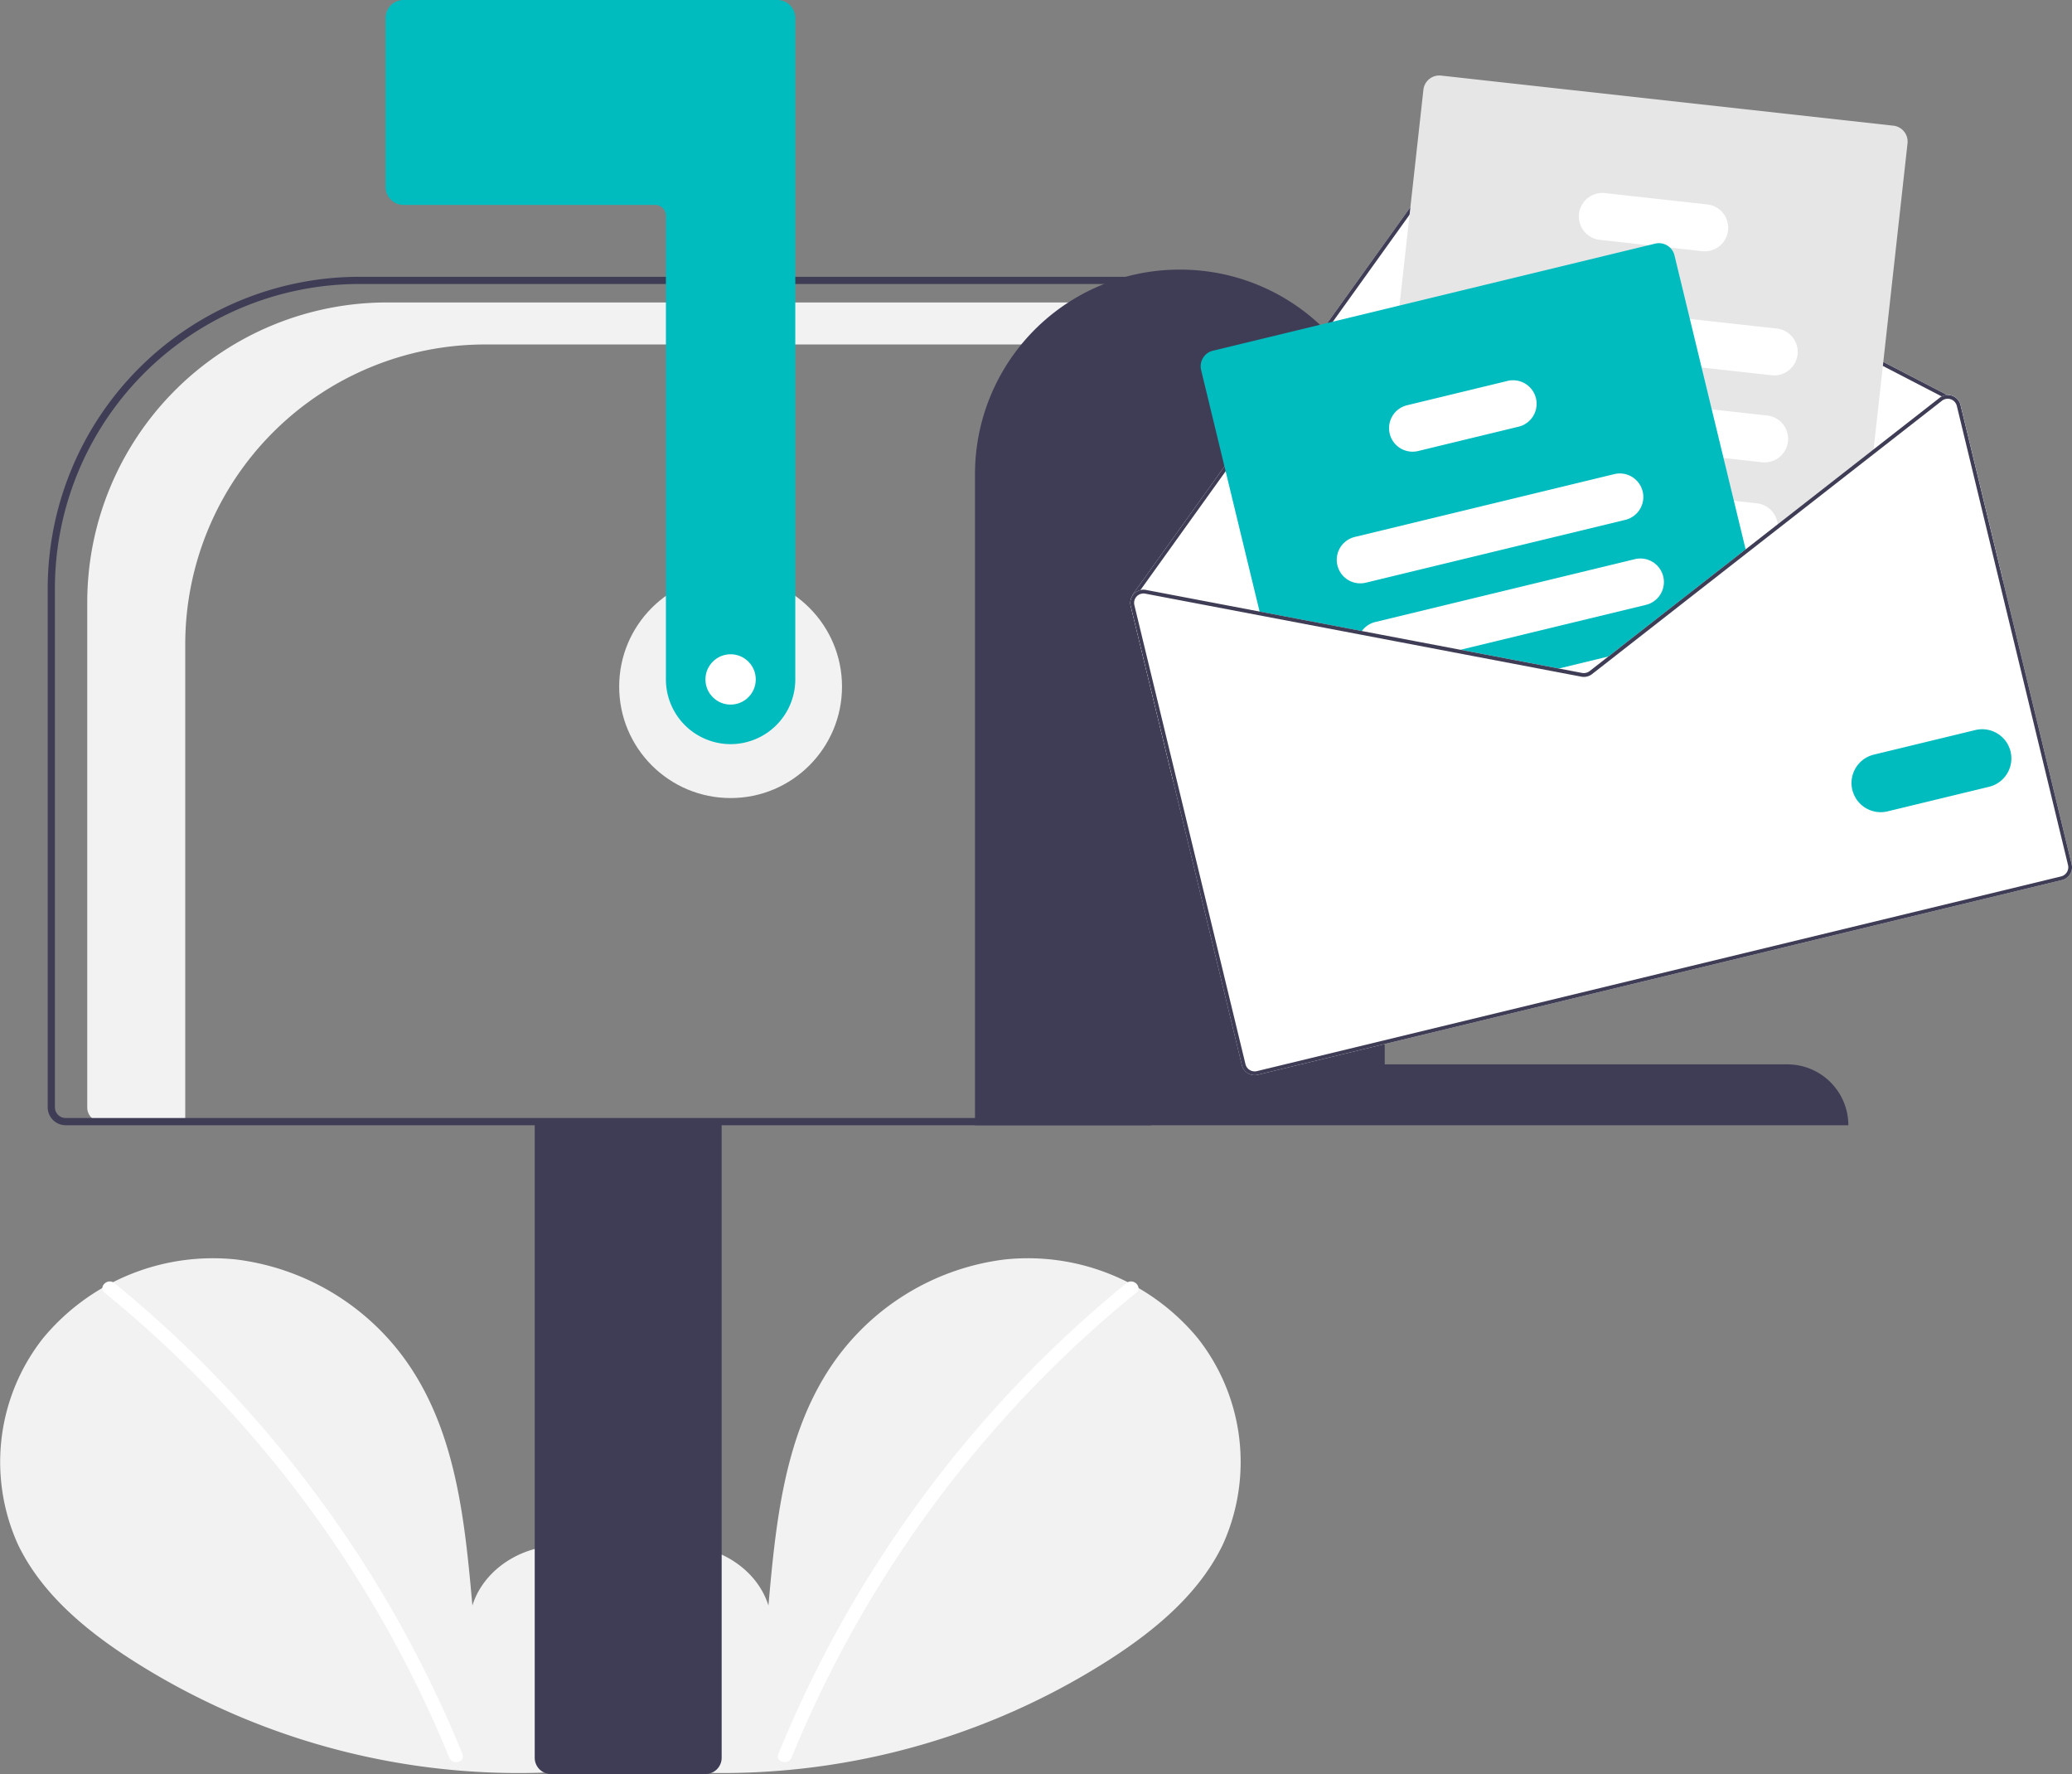 <svg id="undraw_Mailbox_re_dvds" xmlns="http://www.w3.org/2000/svg" width="197" height="168.638" viewBox="0 0 197 168.638">
  <rect x="0" y="0" width="197" height="168.638" fill="#808080" stroke="none"/>
  <path id="Path_9830" data-name="Path 9830" d="M369.645,600.527a12.764,12.764,0,0,0,4.58-11,10.318,10.318,0,0,0-7.671-8.76c-4.047-.873-8.661,1.543-9.89,5.5-.677-7.622-1.456-15.564-5.509-22.055a23.358,23.358,0,0,0-16.913-10.836,20.957,20.957,0,0,0-18.436,7.526,19.02,19.02,0,0,0-2.339,19.582c2.216,4.6,6.3,8.02,10.578,10.8A68.271,68.271,0,0,0,370.737,601.5" transform="translate(-311.75 -433.649)" fill="#f2f2f2"/>
  <path id="Path_9831" data-name="Path 9831" d="M341.355,559.872a112.649,112.649,0,0,1,33.1,44.757c.316.774-.941,1.11-1.253.345a111.491,111.491,0,0,0-32.765-44.184C339.787,560.263,340.711,559.349,341.355,559.872Z" transform="translate(-330.488 -437.905)" fill="#fff"/>
  <path id="Path_9832" data-name="Path 9832" d="M478.589,600.527a12.764,12.764,0,0,1-4.58-11,10.318,10.318,0,0,1,7.671-8.76c4.047-.873,8.661,1.543,9.89,5.5.677-7.622,1.456-15.564,5.509-22.055a23.357,23.357,0,0,1,16.913-10.836,20.957,20.957,0,0,1,18.436,7.526,19.02,19.02,0,0,1,2.339,19.582c-2.216,4.6-6.3,8.02-10.578,10.8A68.27,68.27,0,0,1,477.5,601.5" transform="translate(-418.51 -433.649)" fill="#f2f2f2"/>
  <path id="Path_9833" data-name="Path 9833" d="M561.327,559.872a112.648,112.648,0,0,0-33.1,44.757c-.316.774.94,1.11,1.253.345a111.4,111.4,0,0,1,32.765-44.184c.648-.528-.276-1.442-.919-.919Z" transform="translate(-454.22 -437.905)" fill="#fff"/>
  <circle id="Ellipse_1182" data-name="Ellipse 1182" cx="10.593" cy="10.593" r="10.593" transform="translate(58.87 54.675)" fill="#f2f2f2"/>
  <path id="Path_9834" data-name="Path 9834" d="M364.533,287.388h72.985v3.993H373.85a28.506,28.506,0,0,0-28.506,28.506v45.366h-7.986a1.331,1.331,0,0,1-1.331-1.331V315.893a28.506,28.506,0,0,1,28.506-28.506Z" transform="translate(-327.731 -258.636)" fill="#f2f2f2"/>
  <path id="Path_9835" data-name="Path 9835" d="M460.527,575.4V514.75H478.3V575.4a1.54,1.54,0,0,1-1.538,1.538H462.065A1.54,1.54,0,0,1,460.527,575.4Z" transform="translate(-409.687 -408.305)" fill="#3f3d56"/>
  <path id="Path_9836" data-name="Path 9836" d="M325.027,359.187V309.865a29.649,29.649,0,0,1,29.615-29.615h75.292V360.9h-103.2a1.711,1.711,0,0,1-1.709-1.709Zm104.224-78.253H354.642a28.965,28.965,0,0,0-28.932,28.932v49.322a1.026,1.026,0,0,0,1.025,1.025H429.251Z" transform="translate(-320.49 -253.938)" fill="#3f3d56"/>
  <path id="Path_9837" data-name="Path 9837" d="M451.832,273.986a6.158,6.158,0,0,1-6.151-6.151V223.753a1.026,1.026,0,0,0-1.025-1.025h-23.92a1.711,1.711,0,0,1-1.709-1.709V204.959a1.711,1.711,0,0,1,1.709-1.709h35.539a1.711,1.711,0,0,1,1.709,1.709v62.876A6.158,6.158,0,0,1,451.832,273.986Z" transform="translate(-382.369 -203.25)" fill="#00bcbf"/>
  <path id="Path_9838" data-name="Path 9838" d="M602.505,278.25h0a19.437,19.437,0,0,1,19.478,19.4v56.147h38.272a5.8,5.8,0,0,1,5.809,5.785H583.027V297.646A19.437,19.437,0,0,1,602.505,278.25Z" transform="translate(-490.327 -252.621)" fill="#3f3d56"/>
  <path id="Path_9839" data-name="Path 9839" d="M626.281,287.431l4.033,16.661,78.9-19.1-4.033-16.661a1.243,1.243,0,0,0-.806-.887,1.229,1.229,0,0,0-.456-.069l-45.605-23.613a1.258,1.258,0,0,0-1.591.382L634.74,274.8l-8.286,11.558a.176.176,0,0,0-.03.143A1.245,1.245,0,0,0,626.281,287.431Z" transform="translate(-518.777 -229.828)" fill="#fff"/>
  <path id="Path_9840" data-name="Path 9840" d="M626.758,286.5a.168.168,0,0,0,.069.108.191.191,0,0,0,.148.029.183.183,0,0,0,.1-.071l.028-.039.431-.6L635.373,275l21.973-30.643a.9.9,0,0,1,1.135-.272l45.252,23.43.406.211a.437.437,0,0,0,.05.018.554.554,0,0,1,.093-.009.175.175,0,0,0,.1-.084.179.179,0,0,0-.075-.242l-.056-.03-45.605-23.613a1.258,1.258,0,0,0-1.591.382L635.075,274.8l-8.286,11.558A.176.176,0,0,0,626.758,286.5Z" transform="translate(-519.112 -229.828)" fill="#3f3d56"/>
  <path id="Path_9841" data-name="Path 9841" d="M693.5,275.441l1.756.195,13.034,1.444,8.641.957.51.057,10.782-8.422.413-.323,2.547-1.989,9.06-7.076.054-.5L743.52,230.7a1.522,1.522,0,0,0-1.343-1.678L699.17,224.26a1.523,1.523,0,0,0-1.678,1.343l-2.273,20.516-1.261,11.374-1.128,10.176-.523,4.726-.153,1.369a1.523,1.523,0,0,0,1.344,1.678Z" transform="translate(-562.158 -217.075)" fill="#e6e6e6"/>
  <path id="Path_9842" data-name="Path 9842" d="M726.86,290.859l18.629,2.063,6.607.732a2.235,2.235,0,1,0,.492-4.442l-8.217-.91-17.017-1.887a2.236,2.236,0,0,0-.493,4.444Z" transform="translate(-583.7 -257.987)" fill="#fff"/>
  <path id="Path_9843" data-name="Path 9843" d="M724.036,315.021c.048.009.1.017.145.022l21.626,2.4,3.611.4a2.236,2.236,0,1,0,.491-4.444l-5.221-.578-17.13-1.9-2.883-.319a2.235,2.235,0,0,0-.639,4.421Z" transform="translate(-581.937 -273.907)" fill="#fff"/>
  <path id="Path_9844" data-name="Path 9844" d="M719.807,338.418a2.234,2.234,0,0,0,1.668,1.068l8.864.982,15.786,1.749h0l.5.056,2.547-1.989a2.209,2.209,0,0,0,0-.454,2.24,2.24,0,0,0-1.978-1.99l-2.193-.244-8.7-.963-6.259-.694-8.085-.9a2.235,2.235,0,0,0-2.159,3.376Z" transform="translate(-580.155 -289.997)" fill="#fff"/>
  <path id="Path_9845" data-name="Path 9845" d="M753.028,261.384l4.635.513,2.047.227,3.092.342a2.236,2.236,0,0,0,.492-4.444l-9.773-1.082a2.235,2.235,0,1,0-.494,4.443Z" transform="translate(-600.927 -238.585)" fill="#fff"/>
  <path id="Path_9846" data-name="Path 9846" d="M645.861,282.954l5.651,23.344,9.432,1.793,8.725,1.661,9.361,1.781,2.991.569a1.255,1.255,0,0,0,1-.243l2.4-1.874,1.519-1.186,10.782-8.422-6.856-28.319a1.5,1.5,0,0,0-.425-.738,1.52,1.52,0,0,0-1.41-.382l-42.055,10.181A1.521,1.521,0,0,0,645.861,282.954Z" transform="translate(-531.661 -247.78)" fill="#00bcbf"/>
  <path id="Path_9847" data-name="Path 9847" d="M683.743,343.7a2.237,2.237,0,0,0,2.7,1.646l24.677-5.974a2.238,2.238,0,0,0,1.646-2.7.735.735,0,0,0-.024-.084,2.234,2.234,0,0,0-2.674-1.562L685.389,341A2.237,2.237,0,0,0,683.743,343.7Z" transform="translate(-556.585 -289.957)" fill="#fff"/>
  <path id="Path_9848" data-name="Path 9848" d="M690.082,365.834l8.725,1.661,18.482-4.474a2.235,2.235,0,0,0-1.052-4.345L691.56,364.65a2.219,2.219,0,0,0-1.281.858,2.244,2.244,0,0,0-.2.326Z" transform="translate(-560.8 -305.523)" fill="#fff"/>
  <path id="Path_9849" data-name="Path 9849" d="M743.008,386.835,746,387.4a1.255,1.255,0,0,0,1-.243l2.4-1.874Z" transform="translate(-595.64 -323.082)" fill="#fff"/>
  <path id="Path_9850" data-name="Path 9850" d="M698.293,314.121a2.237,2.237,0,0,0,2.7,1.646l9.558-2.314a2.238,2.238,0,0,0,1.646-2.7,2.208,2.208,0,0,0-.412-.85,2.237,2.237,0,0,0-2.286-.8l-9.558,2.314a2.235,2.235,0,0,0-1.646,2.7Z" transform="translate(-566.163 -272.894)" fill="#fff"/>
  <path id="Path_9851" data-name="Path 9851" d="M656.784,337.552l9.362,1.782,2.99.569a1.26,1.26,0,0,0,1-.243l2.4-1.875-.843.2-1.779,1.388a.9.9,0,0,1-.717.174l-2.214-.421-9.362-1.782ZM684.75,327.8l.091.376.415-.323Zm-27.965,9.752,9.362,1.782,2.99.569a1.26,1.26,0,0,0,1-.243l2.4-1.875-.843.2-1.779,1.388a.9.9,0,0,1-.717.174l-2.214-.421-9.362-1.782Zm0,0,9.362,1.782,2.99.569a1.26,1.26,0,0,0,1-.243l2.4-1.875-.843.2-1.779,1.388a.9.9,0,0,1-.717.174l-2.214-.421-9.362-1.782Zm-30.5-4.37,10.565,43.641a1.253,1.253,0,0,0,1.511.922l76.463-18.51a1.253,1.253,0,0,0,.922-1.511l-10.565-43.641a1.243,1.243,0,0,0-.806-.887,1.229,1.229,0,0,0-.456-.069,1.182,1.182,0,0,0-.517.136,1.083,1.083,0,0,0-.208.129l-6.275,4.9-9.114,7.119-3.053,2.385v0h0l-11.2,8.74L671.7,337.99l-1.779,1.388a.9.9,0,0,1-.717.174l-2.214-.421-9.362-1.782-9.371-1.782-20.524-3.906a1.227,1.227,0,0,0-.529.011,1.254,1.254,0,0,0-.611.354,1.406,1.406,0,0,0-.168.222A1.245,1.245,0,0,0,626.281,333.183Zm30.5,4.37,9.362,1.782,2.99.569a1.26,1.26,0,0,0,1-.243l2.4-1.875-.843.2-1.779,1.388a.9.9,0,0,1-.717.174l-2.214-.421-9.362-1.782Zm0,0,9.362,1.782,2.99.569a1.26,1.26,0,0,0,1-.243l2.4-1.875-.843.2-1.779,1.388a.9.9,0,0,1-.717.174l-2.214-.421-9.362-1.782Zm0,0,9.362,1.782,2.99.569a1.26,1.26,0,0,0,1-.243l2.4-1.875-.843.2-1.779,1.388a.9.9,0,0,1-.717.174l-2.214-.421-9.362-1.782Z" transform="translate(-518.777 -275.58)" fill="#fff"/>
  <path id="Path_9852" data-name="Path 9852" d="M656.784,337.552l9.362,1.782,2.99.569a1.26,1.26,0,0,0,1-.243l2.4-1.875-.843.2-1.779,1.388a.9.9,0,0,1-.717.174l-2.214-.421-9.362-1.782ZM684.75,327.8l.091.376.415-.323Zm-27.965,9.752,9.362,1.782,2.99.569a1.26,1.26,0,0,0,1-.243l2.4-1.875-.843.2-1.779,1.388a.9.9,0,0,1-.717.174l-2.214-.421-9.362-1.782Zm0,0,9.362,1.782,2.99.569a1.26,1.26,0,0,0,1-.243l2.4-1.875-.843.2-1.779,1.388a.9.9,0,0,1-.717.174l-2.214-.421-9.362-1.782Zm-30.012-5.277.046.035c.008-.013.021-.024.032-.037a.9.9,0,0,1,.815-.262l20.4,3.88,8.724,1.662,9.362,1.782,2.99.569a1.26,1.26,0,0,0,1-.243l2.4-1.875-.843.2-1.779,1.388a.9.9,0,0,1-.717.174l-2.214-.421-9.362-1.782-9.371-1.782-20.524-3.906a1.227,1.227,0,0,0-.529.011Zm-.491.908,10.565,43.641a1.253,1.253,0,0,0,1.511.922l76.463-18.51a1.253,1.253,0,0,0,.922-1.511l-10.565-43.641a1.243,1.243,0,0,0-.806-.887,1.229,1.229,0,0,0-.456-.069,1.182,1.182,0,0,0-.517.136,1.083,1.083,0,0,0-.208.129l-6.275,4.9-9.114,7.119-3.053,2.385v0h0l-11.2,8.74L671.7,337.99l-1.779,1.388a.9.9,0,0,1-.717.174l-2.214-.421-9.362-1.782-9.371-1.782-20.524-3.906a1.227,1.227,0,0,0-.529.011,1.254,1.254,0,0,0-.611.354,1.406,1.406,0,0,0-.168.222,1.245,1.245,0,0,0-.143.935Zm.348-.084a.888.888,0,0,1,.158-.749.117.117,0,0,1,.031-.04c.008-.013.021-.024.032-.037a.9.9,0,0,1,.815-.262l20.4,3.88,8.724,1.662,9.362,1.782,2.99.569a1.261,1.261,0,0,0,1-.243l2.4-1.875,1.518-1.186,10.78-8.423.415-.323,2.545-1.988,9.062-7.077,6.551-5.116a.89.89,0,0,1,.337-.163.689.689,0,0,1,.1-.017.55.55,0,0,1,.093-.009.916.916,0,0,1,.308.05.9.9,0,0,1,.576.633L715.4,357.808a.9.9,0,0,1-.66,1.082L638.273,377.4a.9.9,0,0,1-1.079-.661Zm30.154,4.454,9.362,1.782,2.99.569a1.26,1.26,0,0,0,1-.243l2.4-1.875-.843.2-1.779,1.388a.9.9,0,0,1-.717.174l-2.214-.421-9.362-1.782Zm0,0,9.362,1.782,2.99.569a1.26,1.26,0,0,0,1-.243l2.4-1.875-.843.2-1.779,1.388a.9.9,0,0,1-.717.174l-2.214-.421-9.362-1.782Zm0,0,9.362,1.782,2.99.569a1.26,1.26,0,0,0,1-.243l2.4-1.875-.843.2-1.779,1.388a.9.9,0,0,1-.717.174l-2.214-.421-9.362-1.782Z" transform="translate(-518.777 -275.58)" fill="#3f3d56"/>
  <path id="Path_9853" data-name="Path 9853" d="M826.979,411.864a2.778,2.778,0,0,1,2.044-3.349l9.651-2.336a2.774,2.774,0,1,1,1.306,5.393l-9.651,2.336A2.777,2.777,0,0,1,826.979,411.864Z" transform="translate(-650.865 -336.782)" fill="#00bcbf"/>
  <circle id="Ellipse_1183" data-name="Ellipse 1183" cx="2.392" cy="2.392" r="2.392" transform="translate(67.071 62.193)" fill="#fff"/>
</svg>
